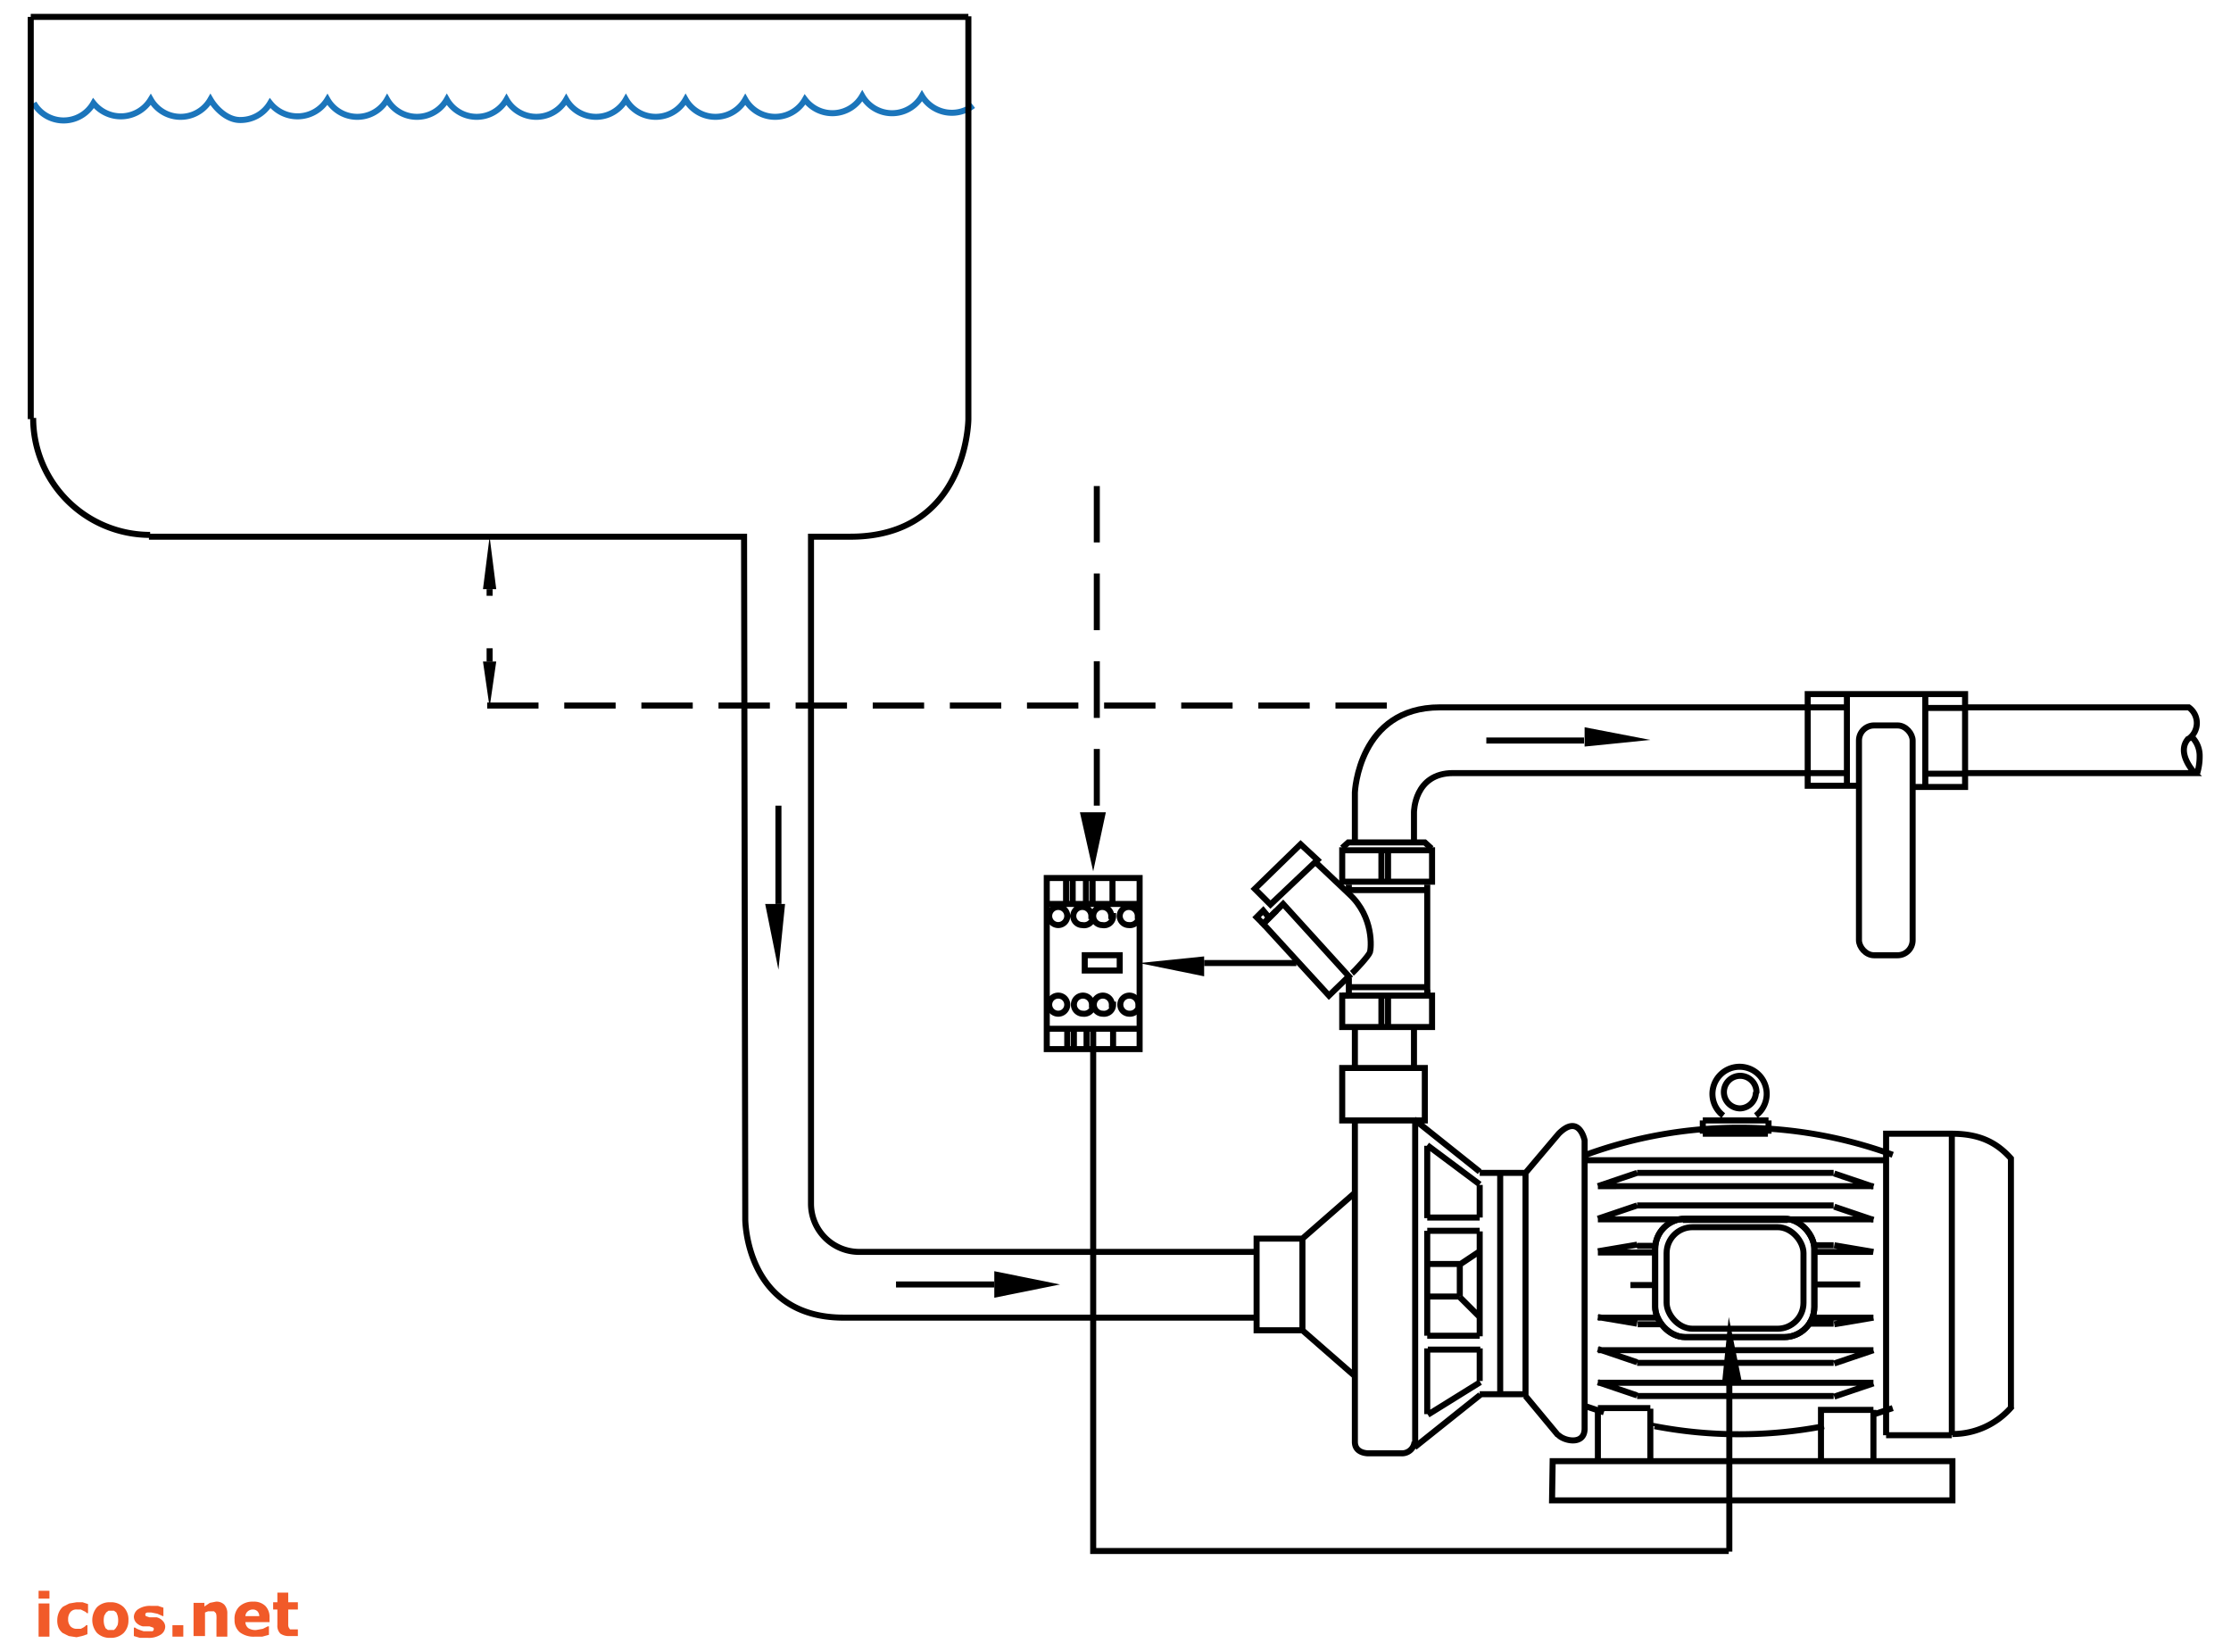 <svg xmlns="http://www.w3.org/2000/svg" viewBox="0 0 370 273.9"><path d="M5.6,17.1a5.7,5.7,0,0,0,9.9,0,5.8,5.8,0,0,0,9.5-.6,5.7,5.7,0,0,0,9.9,0c1,1.7,2.9,3.4,4.9,3.4a5.7,5.7,0,0,0,5-2.8,5.8,5.8,0,0,0,9.5-.6,5.7,5.7,0,0,0,9.9,0,5.7,5.7,0,0,0,9.9,0,5.7,5.7,0,0,0,9.9,0,5.7,5.7,0,0,0,9.9,0,5.7,5.7,0,0,0,9.9,0,5.7,5.7,0,0,0,9.9,0,5.7,5.7,0,0,0,9.9,0,5.7,5.7,0,0,0,9.9,0,5.7,5.7,0,0,0,9.5-.6,5.7,5.7,0,0,0,9.9,0,5.8,5.8,0,0,0,8.5,1.6" style="fill:none;stroke:#1b75bb;stroke-miterlimit:10"/><line x1="230.2" y1="165.1" x2="230.2" y2="170.6" style="fill:none;stroke:#000;stroke-miterlimit:10"/><line x1="229.1" y1="165.1" x2="229.1" y2="170.6" style="fill:none;stroke:#000;stroke-miterlimit:10"/><line x1="224.7" y1="177.1" x2="224.7" y2="170.6" style="fill:none;stroke:#000;stroke-miterlimit:10"/><line x1="234.5" y1="177.1" x2="234.5" y2="170.6" style="fill:none;stroke:#000;stroke-miterlimit:10"/><polyline points="211.7 151 210.5 152.2 209.5 153.2 208.4 152.1 209.5 151 210.5 152.2" style="fill:none;stroke:#000;stroke-miterlimit:10"/><line x1="229.1" y1="141.2" x2="229.1" y2="146.1" style="fill:none;stroke:#000;stroke-miterlimit:10"/><line x1="230.2" y1="141.2" x2="230.2" y2="146.1" style="fill:none;stroke:#000;stroke-miterlimit:10"/><line x1="223.3" y1="147.6" x2="236.7" y2="147.6" style="fill:none;stroke:#000;stroke-miterlimit:10"/><line x1="223.7" y1="163.7" x2="236.7" y2="163.7" style="fill:none;stroke:#000;stroke-miterlimit:10"/><path d="M224.2,161.4c.5-.4,2.8-2.9,3-3.5s.7-5.8-3.4-9.6l-5.6-5.3" style="fill:none;stroke:#000;stroke-miterlimit:10"/><line x1="223.7" y1="147.8" x2="223.7" y2="146.7" style="fill:none;stroke:#000;stroke-miterlimit:10"/><line x1="222.6" y1="165.1" x2="223.7" y2="165.1" style="fill:none;stroke:#000;stroke-miterlimit:10"/><line x1="223.7" y1="165.1" x2="223.7" y2="162.2" style="fill:none;stroke:#000;stroke-miterlimit:10"/><polygon points="212.8 149.9 223.7 161.9 220.4 165.1 209.5 153.2 212.8 149.9" style="fill:none;stroke:#000;stroke-miterlimit:10"/><path d="M236.7,164.5a.2.2,0,0,0,.2.2" style="fill:none;stroke:#000;stroke-miterlimit:10"/><line x1="236.7" y1="165.1" x2="236.7" y2="164.1" style="fill:none;stroke:#000;stroke-miterlimit:10"/><line x1="236.7" y1="165.1" x2="236.7" y2="146.7" style="fill:none;stroke:#000;stroke-miterlimit:10"/><polygon points="208.1 147.4 215.7 140 218.5 142.6 210.7 150 208.1 147.4" style="fill:none;stroke:#000;stroke-miterlimit:10"/><path d="M364.4,128.2a9.4,9.4,0,0,0,.4-2.8,4.4,4.4,0,0,0-1.4-3.3" style="fill:none;stroke:#000;stroke-miterlimit:10"/><path d="M224.7,139.7v-8.3s.6-14.1,14.1-14.1h60.9" style="fill:none;stroke:#000;stroke-miterlimit:10"/><path d="M234.5,139.7v-5s0-6.5,6.5-6.5h58.7" style="fill:none;stroke:#000;stroke-miterlimit:10"/><line x1="160.6" y1="2.8" x2="5.1" y2="2.8" style="fill:none;stroke:#000;stroke-miterlimit:10"/><line x1="5.1" y1="2.8" x2="5.1" y2="69.5" style="fill:none;stroke:#000;stroke-miterlimit:10"/><path d="M5.5,69.3A19.4,19.4,0,0,0,24.9,88.7" style="fill:none;stroke:#000;stroke-miterlimit:10"/><polygon points="288.9 229.3 285.6 229.3 286.7 218.4 288.9 229.3"/><path d="M184.5,145.6v4.3m0-4.3v4.3m-3.3-4.3v4.3m-1.1-4.3v4.3m-2.2-4.3v4.3m-1.1-4.3v4.3m12,16.7a1.5,1.5,0,1,0-1.5,1.5A1.5,1.5,0,0,0,188.9,166.6Zm-4.4,0a1.5,1.5,0,1,0-1.5,1.5A1.5,1.5,0,0,0,184.6,166.6Zm-3.3,0a1.5,1.5,0,1,0-1.5,1.5A1.5,1.5,0,0,0,181.3,166.6Zm7.6-14.7a1.5,1.5,0,1,0-1.5,1.5A1.5,1.5,0,0,0,188.9,151.9Zm-4.4,0a1.5,1.5,0,1,0-1.5,1.5A1.5,1.5,0,0,0,184.6,151.9Zm-3.3,0a1.5,1.5,0,1,0-1.5,1.5A1.5,1.5,0,0,0,181.3,151.9ZM177,166.6a1.5,1.5,0,1,0-1.5,1.5A1.5,1.5,0,0,0,177,166.6Zm0-14.7a1.5,1.5,0,1,0-1.5,1.5A1.5,1.5,0,0,0,177,151.9Zm-3.3-2h15.2m-11.9,20.7v3.3m1.1-3.3v3.3m6.5-3.3v3.3m0-3.3v3.3m-3.3-3.3v3.3m-1.1-3.3v3.3m8.8-3.3H173.6" style="fill:none;stroke:#000;stroke-miterlimit:10"/><polygon points="199.7 158.6 199.7 161.9 188.9 159.7 199.7 158.6"/><path d="M181.3,173.8v83.4H286.7m-87-97.5H215" style="fill:none;stroke:#000;stroke-miterlimit:10"/><polygon points="262.8 123.8 262.8 120.6 273.7 122.7 262.8 123.8"/><path d="M325.9,128.2h38.1s-3.3-3.4-1-5.8m-37.1-5.1h37.1a3.2,3.2,0,0,1,0,5.2m-43.6-5.1h6.5m-6.5,10.9h6.5m-8.7,2.2h8.7V115.1H299.8v15.2h8.7m-2.2-15.2v15.2m13-15.2v15.2m-19.6-13h6.5m-6.5,10.9h6.5m-43.5-5.4H246.5" style="fill:none;stroke:#000;stroke-miterlimit:10"/><line x1="230" y1="117" x2="80.8" y2="117" style="fill:none;stroke:#000;stroke-miterlimit:10;stroke-dasharray:8.521,4.269"/><path d="M81.2,109.7v-2.2m0-9.8v1.1" style="fill:none;stroke:#000;stroke-miterlimit:10"/><polygon points="80.1 97.7 82.3 97.7 81.2 89 80.1 97.7"/><polygon points="80.1 109.7 82.3 109.7 81.2 117.3 80.1 109.7"/><line x1="181.9" y1="133.6" x2="181.9" y2="80.6" style="fill:none;stroke:#000;stroke-miterlimit:10;stroke-dasharray:9.4,5.15"/><polygon points="179.1 134.7 183.4 134.7 181.3 144.5 179.1 134.7"/><path d="M129.1,149.9V133.6m157.7,95.7v28m-11.4-37.7h-3.8m3.3-1.1H265m9.8-5.4h-4.4m4.4-5.4H265m9.8-1.1h-3.3m25-4.3H279.1M160.6,2.7V69.5S160.5,89,141,89h-6.5V199.6a8,8,0,0,0,8,8h65.8m0,10.9H139.9c-16.3,0-16.3-16.3-16.3-16.3L123.4,89H24.7M323.6,188c4.5,0,7.4,1.3,9.9,4.1,0,0,0,41.5,0,41.5m-9.7,4.2a12.9,12.9,0,0,0,9.9-4.6m-76.2,9.1h66.3v6.5H257.4ZM323.7,188v50m-30.4-52.2V188m10.9,18.5,6.5,1.1m-6.5,12,6.5-1.1m-6.5-23.9,6.5,2.2m-6.5,3.3,6.5,2.2m.2,32.2,3-1m-3.2.3v8.7m0-8.7h-8.7v8.7m2.2-10.9,6.5-2.2m-6.5-3.3,6.5-2.2m13-35.9H312.8v50m-30.4-52.2V188m-10.9,6.5-6.5,2.2m-12-2.2,5.5-6.5c3.4-3.4,4.3,1.1,4.3,1.1v47.8c0,2.9-3.6,2-4.4,1m13.1-31.5-6.5,1.1m6.5,12-6.5-1.1m6.5-18.5-6.5,2.2m8.7,31.5v8.7m-2.2-10.9-6.5-2.2m0,4.3v8.7m6.5-16.3-6.5-2.2m-2,9.5,3,1m7.7-.7H265m26.3-52.4a2.7,2.7,0,1,0-2.7,2.7A2.7,2.7,0,0,0,291.2,181.3Zm-.1,3.9a4.5,4.5,0,1,0-5.4,0M308.5,213h-7.9m3.5,18.5H271.5m32.6-37H271.5m32.6,5.4H271.5M304.1,226H271.5m32.6-6.5h-4.4m4.4-13h-3.5m-26.2,30a74.4,74.4,0,0,0,28.1,0m10.3-44.1h-50m51.1-.9a74.3,74.3,0,0,0-50.9,0m47.6,16.1H300.6m10.1,10.9H300.6m10.1-16.3H265m45.7,21.7H265m45.7-27.2H265m45.7,32.6H265M293.2,188H282.4m10.9-2.2H282.4M323.7,238H312.8m-90.2-60.9h13.7v8.7H222.6ZM253,194.5h-7.6m0,13-3.3,2.2m3.3,8.7-3.3-3.3m3.3-10.9v17.4m-3.3-12v5.4m3.3-18.5v5.4m-8.7,2.2v17.4m0-31.5v12m5.4,7.6h-5.4m5.4,5.4h-5.4m8.7-10.9h-8.7m8.7,17.4h-8.7m-2.2-35.9,10.9,8.7m0,7.6h-8.7m0-12,8.7,6.5m0,27.2v5.4m7.6,2.2h-7.6m-8.7-7.6v10.9m-12-48.9v53.5c0,2,2.3,1.9,2.3,1.9h5.4a2.1,2.1,0,0,0,2.2-1.9m0,.9,10.9-8.7m-8.7,3.3,8.7-5.4m0-5.4h-8.7m12-29.4v37m-14.1-45.7v54.4M253,194.5v37m-37-26.1v15.2m0-15.2h-7.6v15.2H216m8.7-22.8-8.7,7.6m8.7,22.8-8.7-7.6m37,10.9,5.4,6.5" style="fill:none;stroke:#000;stroke-miterlimit:10"/><polygon points="126.9 149.9 130.2 149.9 129.1 160.8 126.9 149.9"/><line x1="164.9" y1="213" x2="148.6" y2="213" style="fill:none;stroke:#000;stroke-miterlimit:10"/><polygon points="164.9 215.2 164.9 210.8 175.8 213 164.9 215.2"/><rect x="179.9" y="158.4" width="5.8" height="2.54" style="fill:none;stroke:#000;stroke-miterlimit:10"/><rect x="173.6" y="145.6" width="15.4" height="28.37" style="fill:none;stroke:#000;stroke-miterlimit:10"/><rect x="276.4" y="203.5" width="22.7" height="16.84" rx="4.3" ry="4.3" style="fill:none;stroke:#000;stroke-miterlimit:10"/><rect x="274.5" y="202.1" width="26.4" height="19.63" rx="5" ry="5" style="fill:none;stroke:#000;stroke-miterlimit:10"/><rect x="274.5" y="202.1" width="26.4" height="19.63" rx="5" ry="5" style="fill:none;stroke:#000;stroke-miterlimit:10"/><polyline points="222.6 140.6 223.6 139.7 236.3 139.7 237.4 140.7" style="fill:none;stroke:#000;stroke-miterlimit:10"/><rect x="222.6" y="141" width="14.9" height="5.21" style="fill:none;stroke:#000;stroke-miterlimit:10"/><rect x="222.6" y="165.1" width="14.9" height="5.21" style="fill:none;stroke:#000;stroke-miterlimit:10"/><rect x="308.3" y="120.3" width="8.9" height="38.11" rx="2.5" ry="2.5" style="fill:none;stroke:#000;stroke-miterlimit:10"/><path d="M8.2,265.1H6.4v-1.3H8.2Zm0,6.3H6.4v-5.5H8.2Z" style="fill:#f15a29"/><path d="M12.7,271.5l-1.3-.2-1-.5a2.4,2.4,0,0,1-.7-.9,3.1,3.1,0,0,1-.2-1.3,3.2,3.2,0,0,1,.3-1.3,2.5,2.5,0,0,1,.7-.9l1-.5,1.2-.2h1l.9.3v1.5h-.2l-.2-.2-.4-.2-.4-.2h-.6a1.3,1.3,0,0,0-1.1.4,1.8,1.8,0,0,0-.4,1.2,1.7,1.7,0,0,0,.4,1.2,1.4,1.4,0,0,0,1.1.4h.6l.4-.2.3-.2.2-.2h.2v1.5l-.9.3Z" style="fill:#f15a29"/><path d="M21.3,268.7a2.9,2.9,0,0,1-.8,2.1,3,3,0,0,1-2.2.8,3,3,0,0,1-2.2-.8,3.3,3.3,0,0,1,0-4.3,3,3,0,0,1,2.2-.8,3,3,0,0,1,2.2.8A2.9,2.9,0,0,1,21.3,268.7ZM19.2,270l.3-.5a3.1,3.1,0,0,0,.1-.8,3.2,3.2,0,0,0-.1-.8l-.2-.5-.4-.3h-.9l-.4.3-.3.5a3.1,3.1,0,0,0-.1.8,3.2,3.2,0,0,0,.1.8l.2.5.4.3h1Z" style="fill:#f15a29"/><path d="M27.4,269.7a1.6,1.6,0,0,1-.8,1.4,3.6,3.6,0,0,1-2.1.5H23.2l-1-.3v-1.4h.2l.3.2.5.2.6.2h1.5a.4.4,0,0,0,.2-.3.3.3,0,0,0-.1-.3l-.6-.2H23.7a2.2,2.2,0,0,1-1.1-.6,1.5,1.5,0,0,1-.4-1,1.6,1.6,0,0,1,.8-1.3,3.5,3.5,0,0,1,2-.5h1.2l.9.3v1.4H27l-.9-.4-1-.2h-.7q-.3.1-.3.3a.4.4,0,0,0,.1.3l.6.2H26a2,2,0,0,1,1,.6A1.4,1.4,0,0,1,27.4,269.7Z" style="fill:#f15a29"/><path d="M30.4,271.4H28.6v-1.9h1.8Z" style="fill:#f15a29"/><path d="M37.7,271.4H35.9v-2.7a6.5,6.5,0,0,0,0-.7,1.4,1.4,0,0,0-.1-.5l-.3-.3h-1l-.5.2v3.9H32.1v-5.5h1.8v.6l.9-.6,1-.2a1.8,1.8,0,0,1,1.4.5,2.1,2.1,0,0,1,.5,1.5Z" style="fill:#f15a29"/><path d="M44.7,269h-4a1.3,1.3,0,0,0,.5,1,2.2,2.2,0,0,0,1.3.3l1.1-.2.8-.4h.2v1.4l-1.1.3H42.3a3.8,3.8,0,0,1-2.5-.7,2.6,2.6,0,0,1-.9-2.1,2.8,2.8,0,0,1,.8-2.2,3.2,3.2,0,0,1,2.3-.8,2.7,2.7,0,0,1,2,.7,2.6,2.6,0,0,1,.7,1.9Zm-1.7-1a1.2,1.2,0,0,0-.3-.8,1.1,1.1,0,0,0-.8-.3,1.3,1.3,0,0,0-.8.3,1.1,1.1,0,0,0-.4.8Z" style="fill:#f15a29"/><path d="M49.4,271.3H48a2.4,2.4,0,0,1-1.5-.4,1.8,1.8,0,0,1-.5-1.4v-2.6h-.7v-1.2H46v-1.6h1.8v1.6h1.6v1.2H47.8V269c0,.2,0,.4,0,.5a1,1,0,0,0,.1.4l.2.3h1.3Z" style="fill:#f15a29"/></svg>
